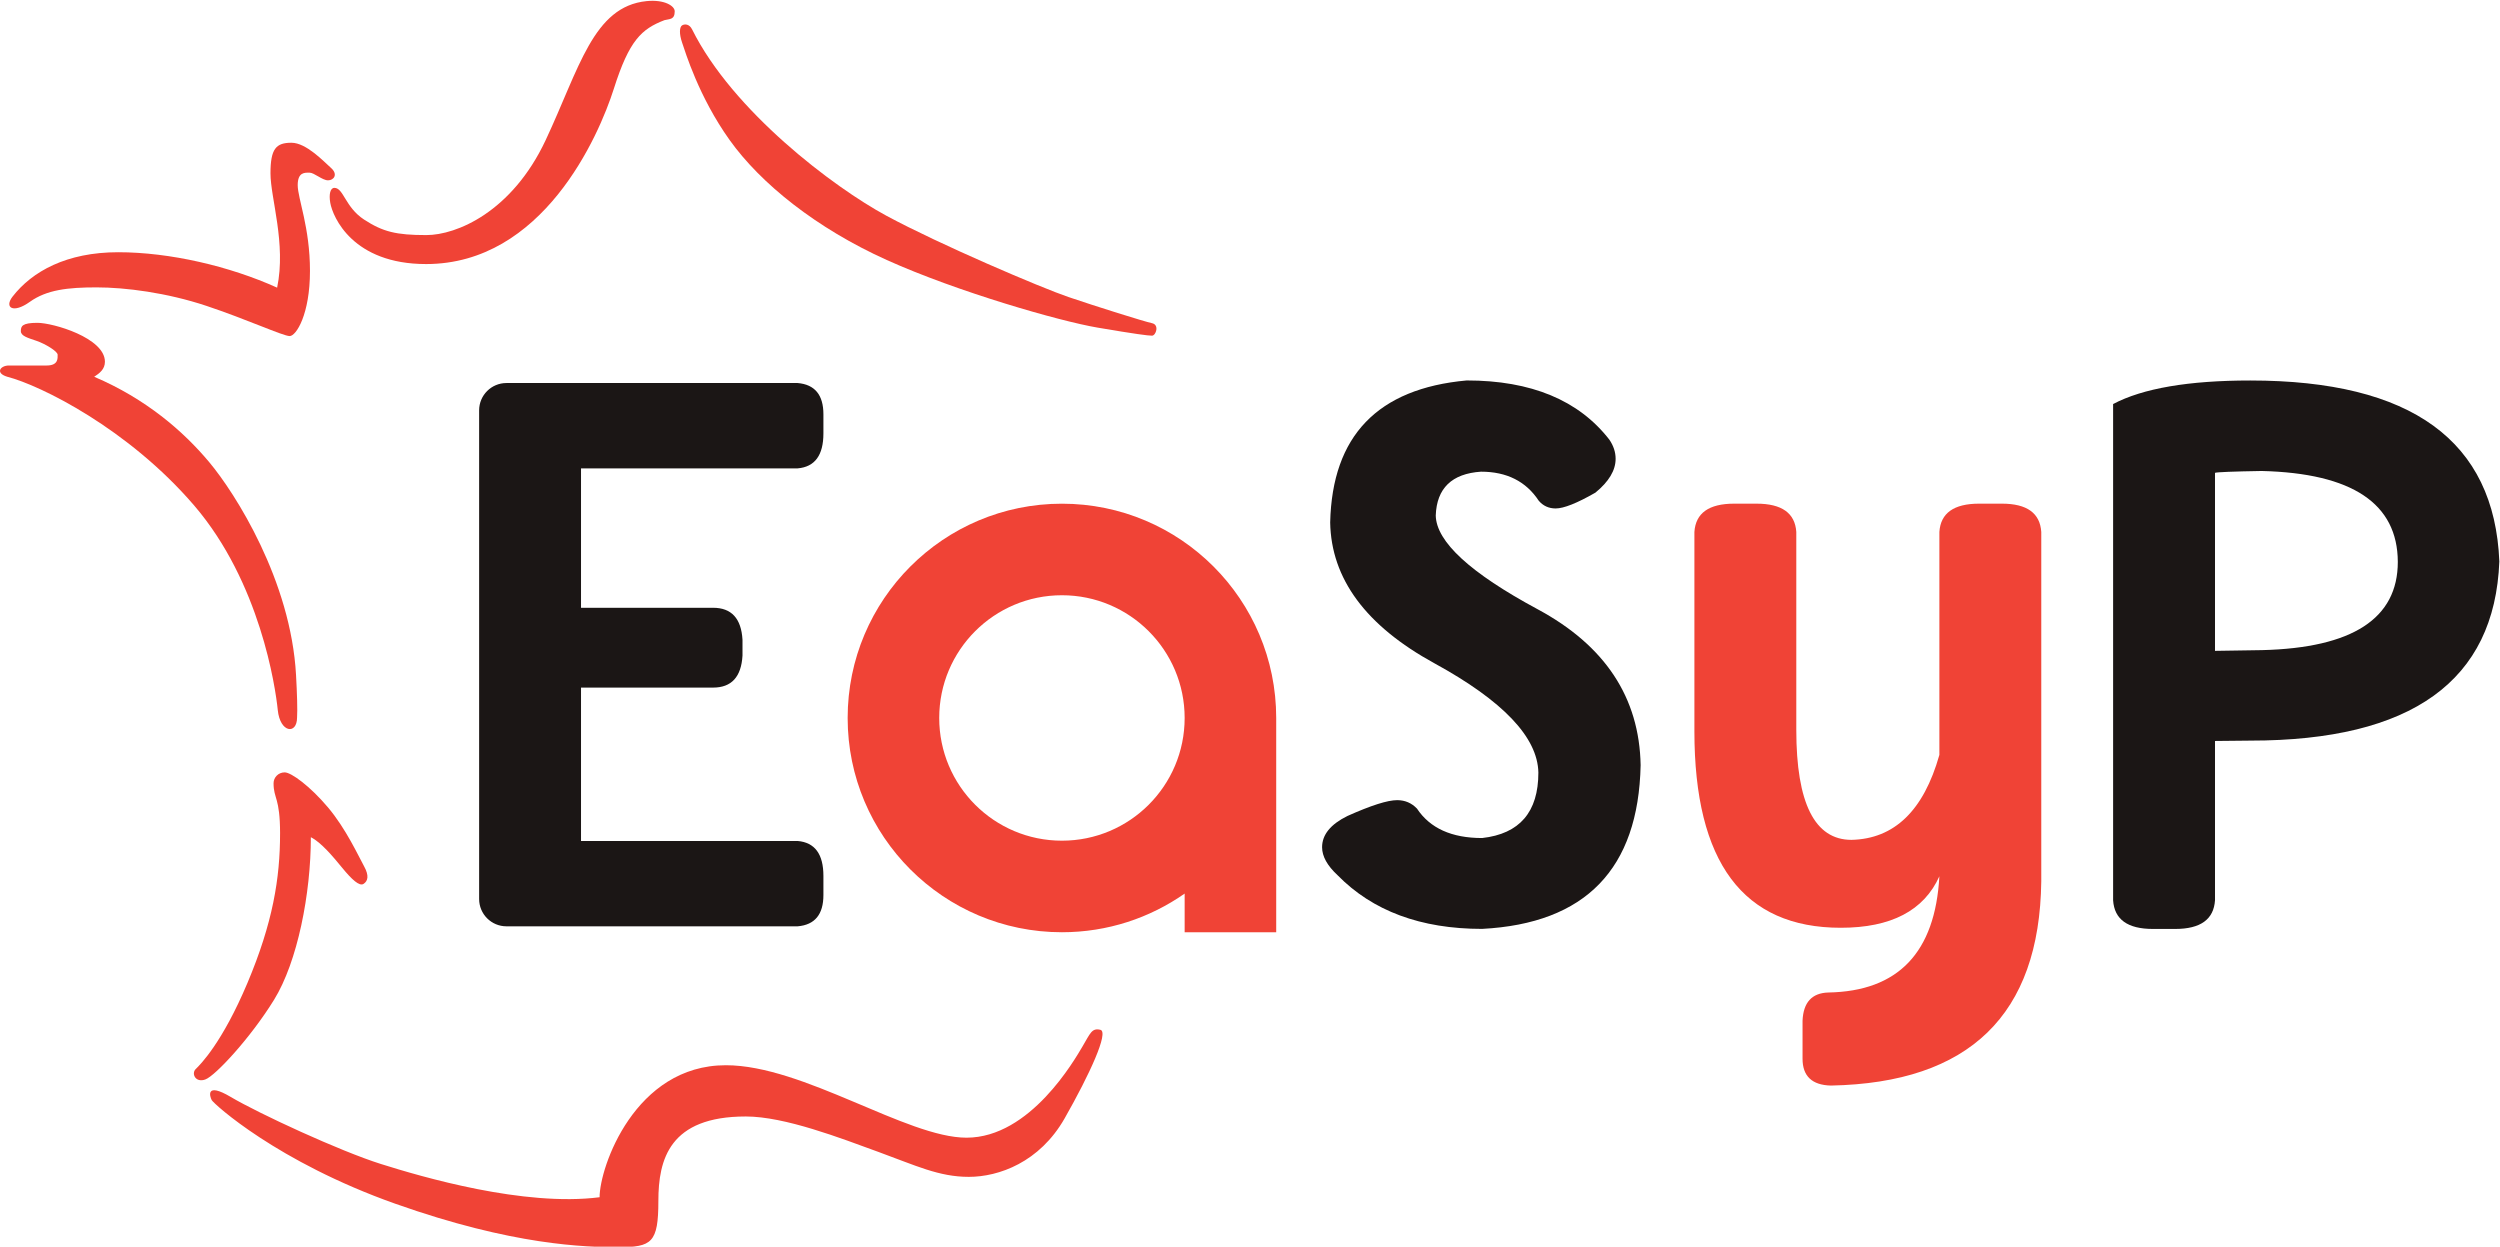 <?xml version="1.0" encoding="UTF-8"?>
<!-- Created with Inkscape (http://www.inkscape.org/) -->
<svg width="476.81" height="237.77" version="1.1" viewBox="0 0 476.81 237.77" xml:space="preserve" xmlns="http://www.w3.org/2000/svg" xmlns:cc="http://creativecommons.org/ns#" xmlns:dc="http://purl.org/dc/elements/1.1/" xmlns:rdf="http://www.w3.org/1999/02/22-rdf-syntax-ns#"><g transform="matrix(1.333 0 0 -1.333 -6.8962e-5 608.44)"><g><g fill="#f04336"><path d="m99.023 452.24c-0.388 0.78-1.042 0.806-1.426 0.576-0.384-0.23-0.439-1.209 0-2.476 0.438-1.266 2.357-7.717 6.8-13.935 4.441-6.22 12.393-12.612 22.483-17.163 10.09-4.548 24.731-8.751 30.161-9.673 5.428-0.923 7.238-1.153 7.787-1.153 0.548 0 1.097 1.557 0 1.787s-8.061 2.418-11.956 3.742c-3.892 1.324-18.479 7.544-26.047 11.632-7.568 4.09-21.989 14.974-27.802 26.663"/><path d="m95.073 453.56c-3.289-1.269-5.044-2.879-7.238-9.79-2.193-6.911-10.198-25.107-26.87-25.107-10.492 0-13.345 6.716-13.71 8.752-0.22 1.229 0.002 2.15 0.586 2.15 1.316 0 1.536-2.763 4.241-4.531 2.706-1.764 4.607-2.225 8.92-2.225 4.314 0 12.247 3.302 17.072 13.59 4.827 10.288 6.8 19.119 14.442 19.887 2.547 0.255 4.021-0.691 4.021-1.459 0-1.229-0.732-1.075-1.464-1.267"/><path d="m41.699 436.02c-2.193 0-2.999-0.846-2.999-4.378s2.266-10.058 0.951-16.355c-6.799 3.073-15.356 5.068-22.74 5.068-7.385 0-12.318-2.745-15.117-6.353-1.206-1.554 0.055-2.476 2.469-0.749 2.413 1.728 5.428 2.073 9.542 2.073 4.112 0 10.035-0.748 15.738-2.648 5.704-1.9 10.968-4.318 11.9-4.318 0.934 0 2.907 3.109 2.907 9.327 0 6.22-1.755 10.366-1.755 12.265 0 1.902 1.042 1.787 1.7 1.787 0.657 0 1.821-1.097 2.644-1.097 0.823 0 1.464 0.852 0.423 1.773-1.042 0.923-3.544 3.605-5.663 3.605"/><path d="m42.503 353.78c0-2.476-2.432-2.208-2.761 1.074-0.329 3.284-2.523 18.256-11.954 29.256-9.433 10.999-21.989 17.199-26.742 18.426-1.791 0.538-0.988 1.612 0.219 1.612h5.411c1.683 0 1.571 1.038 1.571 1.537 0 0.498-1.791 1.572-3.034 1.995-1.242 0.423-2.229 0.691-2.229 1.382s0.145 1.191 2.376 1.191c2.23 0 9.652-2.151 9.652-5.567 0-1.074-0.769-1.65-1.535-2.15 7.384-3.149 12.722-7.754 16.45-12.208 3.729-4.453 11.698-16.968 12.43-30.483 0.146-2.533 0.22-5.068 0.146-6.065"/><path d="m40.072 337.18c0-6.393-1.042-12.783-4.662-21.364-3.619-8.58-6.744-11.69-7.402-12.323-0.659-0.633-0.055-2.017 1.371-1.497 1.425 0.518 6.471 5.95 9.834 11.402 3.364 5.45 5.264 15.202 5.264 23.264 1.464-0.749 3.109-2.706 4.48-4.378 1.37-1.669 2.467-2.706 3.07-2.301 0.602 0.403 0.822 1.15 0.055 2.533-0.768 1.382-2.577 5.355-5.155 8.407-2.577 3.053-5.264 5.01-6.196 5.01-0.932 0-1.59-0.748-1.59-1.554 0-2.249 0.932-2 0.932-7.199"/><path d="m106.7 296.7c5.595 0 13.601-3.109 18.975-5.069 5.373-1.957 8.664-3.57 12.94-3.57 4.279 0 10.127 2.073 13.711 8.369 3.583 6.297 6.362 12.362 5.118 12.67-1.242 0.308-1.463-0.538-2.56-2.38-1.096-1.843-7.456-13.054-16.597-13.054-8.556 0-23.324 10.367-34.437 10.367-13.015 0-18.061-14.59-18.061-18.888-10.82-1.384-25.444 2.916-31.294 4.759-5.85 1.844-17.475 7.217-21.496 9.599-3.618 2.14-2.998 0.075-2.705-0.463 0.291-0.536 9.359-8.828 26.247-14.818 16.891-5.988 27.2-6.218 31.953-6.218 4.753 0 5.704 0.613 5.704 6.603s1.607 12.093 12.502 12.093"/></g><path d="m114.13 401.64c2.456-0.21 3.683-1.703 3.683-4.474v-2.736c0-3.124-1.227-4.79-3.683-5h-30.999v-19.946h18.894c2.632 0 4.034-1.527 4.21-4.579v-2.263c-0.176-3.053-1.578-4.578-4.21-4.578h-18.894v-21.947h30.999c2.456-0.211 3.683-1.878 3.683-5v-2.737c0-2.772-1.227-4.263-3.683-4.473h-41.668c-2.159 0-3.909 1.75-3.909 3.909v69.914c0 2.159 1.75 3.91 3.909 3.91h41.668" fill="#1b1615"/><path d="m234.74 346.96c-0.315-14.842-7.877-22.649-22.682-23.42-8.772 0-15.666 2.561-20.684 7.684-1.474 1.368-2.211 2.702-2.211 4 0 1.79 1.211 3.28 3.632 4.473 3.368 1.508 5.737 2.263 7.104 2.263 1.124 0 2.071-0.403 2.842-1.21 1.861-2.808 4.965-4.21 9.317-4.21 5.368 0.596 8.051 3.718 8.051 9.368-0.105 5.053-5.061 10.262-14.867 15.631-9.807 5.368-14.78 12.086-14.921 20.157 0.282 12.384 6.789 19.157 19.526 20.315 9.227 0 16.034-2.825 20.42-8.474 0.596-0.877 0.894-1.789 0.894-2.736 0-1.65-0.965-3.264-2.893-4.842-2.632-1.51-4.528-2.263-5.685-2.263-0.982 0-1.79 0.367-2.421 1.105-1.825 2.771-4.578 4.157-8.263 4.157-4.175-0.281-6.333-2.368-6.473-6.262 0.07-3.755 4.93-8.229 14.578-13.421 9.649-5.193 14.561-12.631 14.736-22.315" fill="#1b1615"/><path d="m263.38 323.7c-13.965 0-20.947 9.368-20.947 28.104v28.525c0.175 2.701 2.071 4.052 5.684 4.052h3.211c3.613 0 5.508-1.351 5.684-4.052v-28.314c0-10.492 2.632-15.737 7.894-15.737 6.14 0.14 10.332 4.193 12.578 12.157v31.894c0.175 2.701 2.07 4.052 5.684 4.052h3.264c3.579 0 5.455-1.351 5.631-4.052v-49.998c-0.246-19.087-10.281-28.823-30.104-29.209-2.702 0.07-4.053 1.351-4.053 3.842v5.421c0.106 2.631 1.334 3.982 3.685 4.052 9.999 0.176 15.296 5.719 15.893 16.631-2.21-4.913-6.912-7.368-14.104-7.368" fill="#f04336"/><path d="m316.92 363.32 6.736 0.105c12.947 0.316 19.42 4.526 19.42 12.631-0.035 8.35-6.526 12.684-19.473 13-4.14-0.072-6.368-0.158-6.683-0.263zm0-12.894v-22.789c-0.176-2.736-2.07-4.105-5.684-4.105h-3.211c-3.614 0-5.509 1.369-5.684 4.105v70.997c4.245 2.245 10.789 3.369 19.631 3.369 23.051 0 34.927-8.631 35.63-25.894-0.667-17.087-12.543-25.631-35.63-25.631l-5.052-0.052" fill="#1b1615"/><path d="m151.94 336.16c-9.698 0-17.558 7.861-17.558 17.558s7.86 17.559 17.558 17.559c9.697 0 17.558-7.862 17.558-17.559s-7.861-17.558-17.558-17.558zm0 48.216c-16.932 0-30.659-13.726-30.659-30.658s13.727-30.658 30.659-30.658c6.533 0 12.584 2.05 17.558 5.532v-5.532h13.1v30.658c0 16.932-13.726 30.658-30.658 30.658" fill="#f04336"/></g></g></svg>
